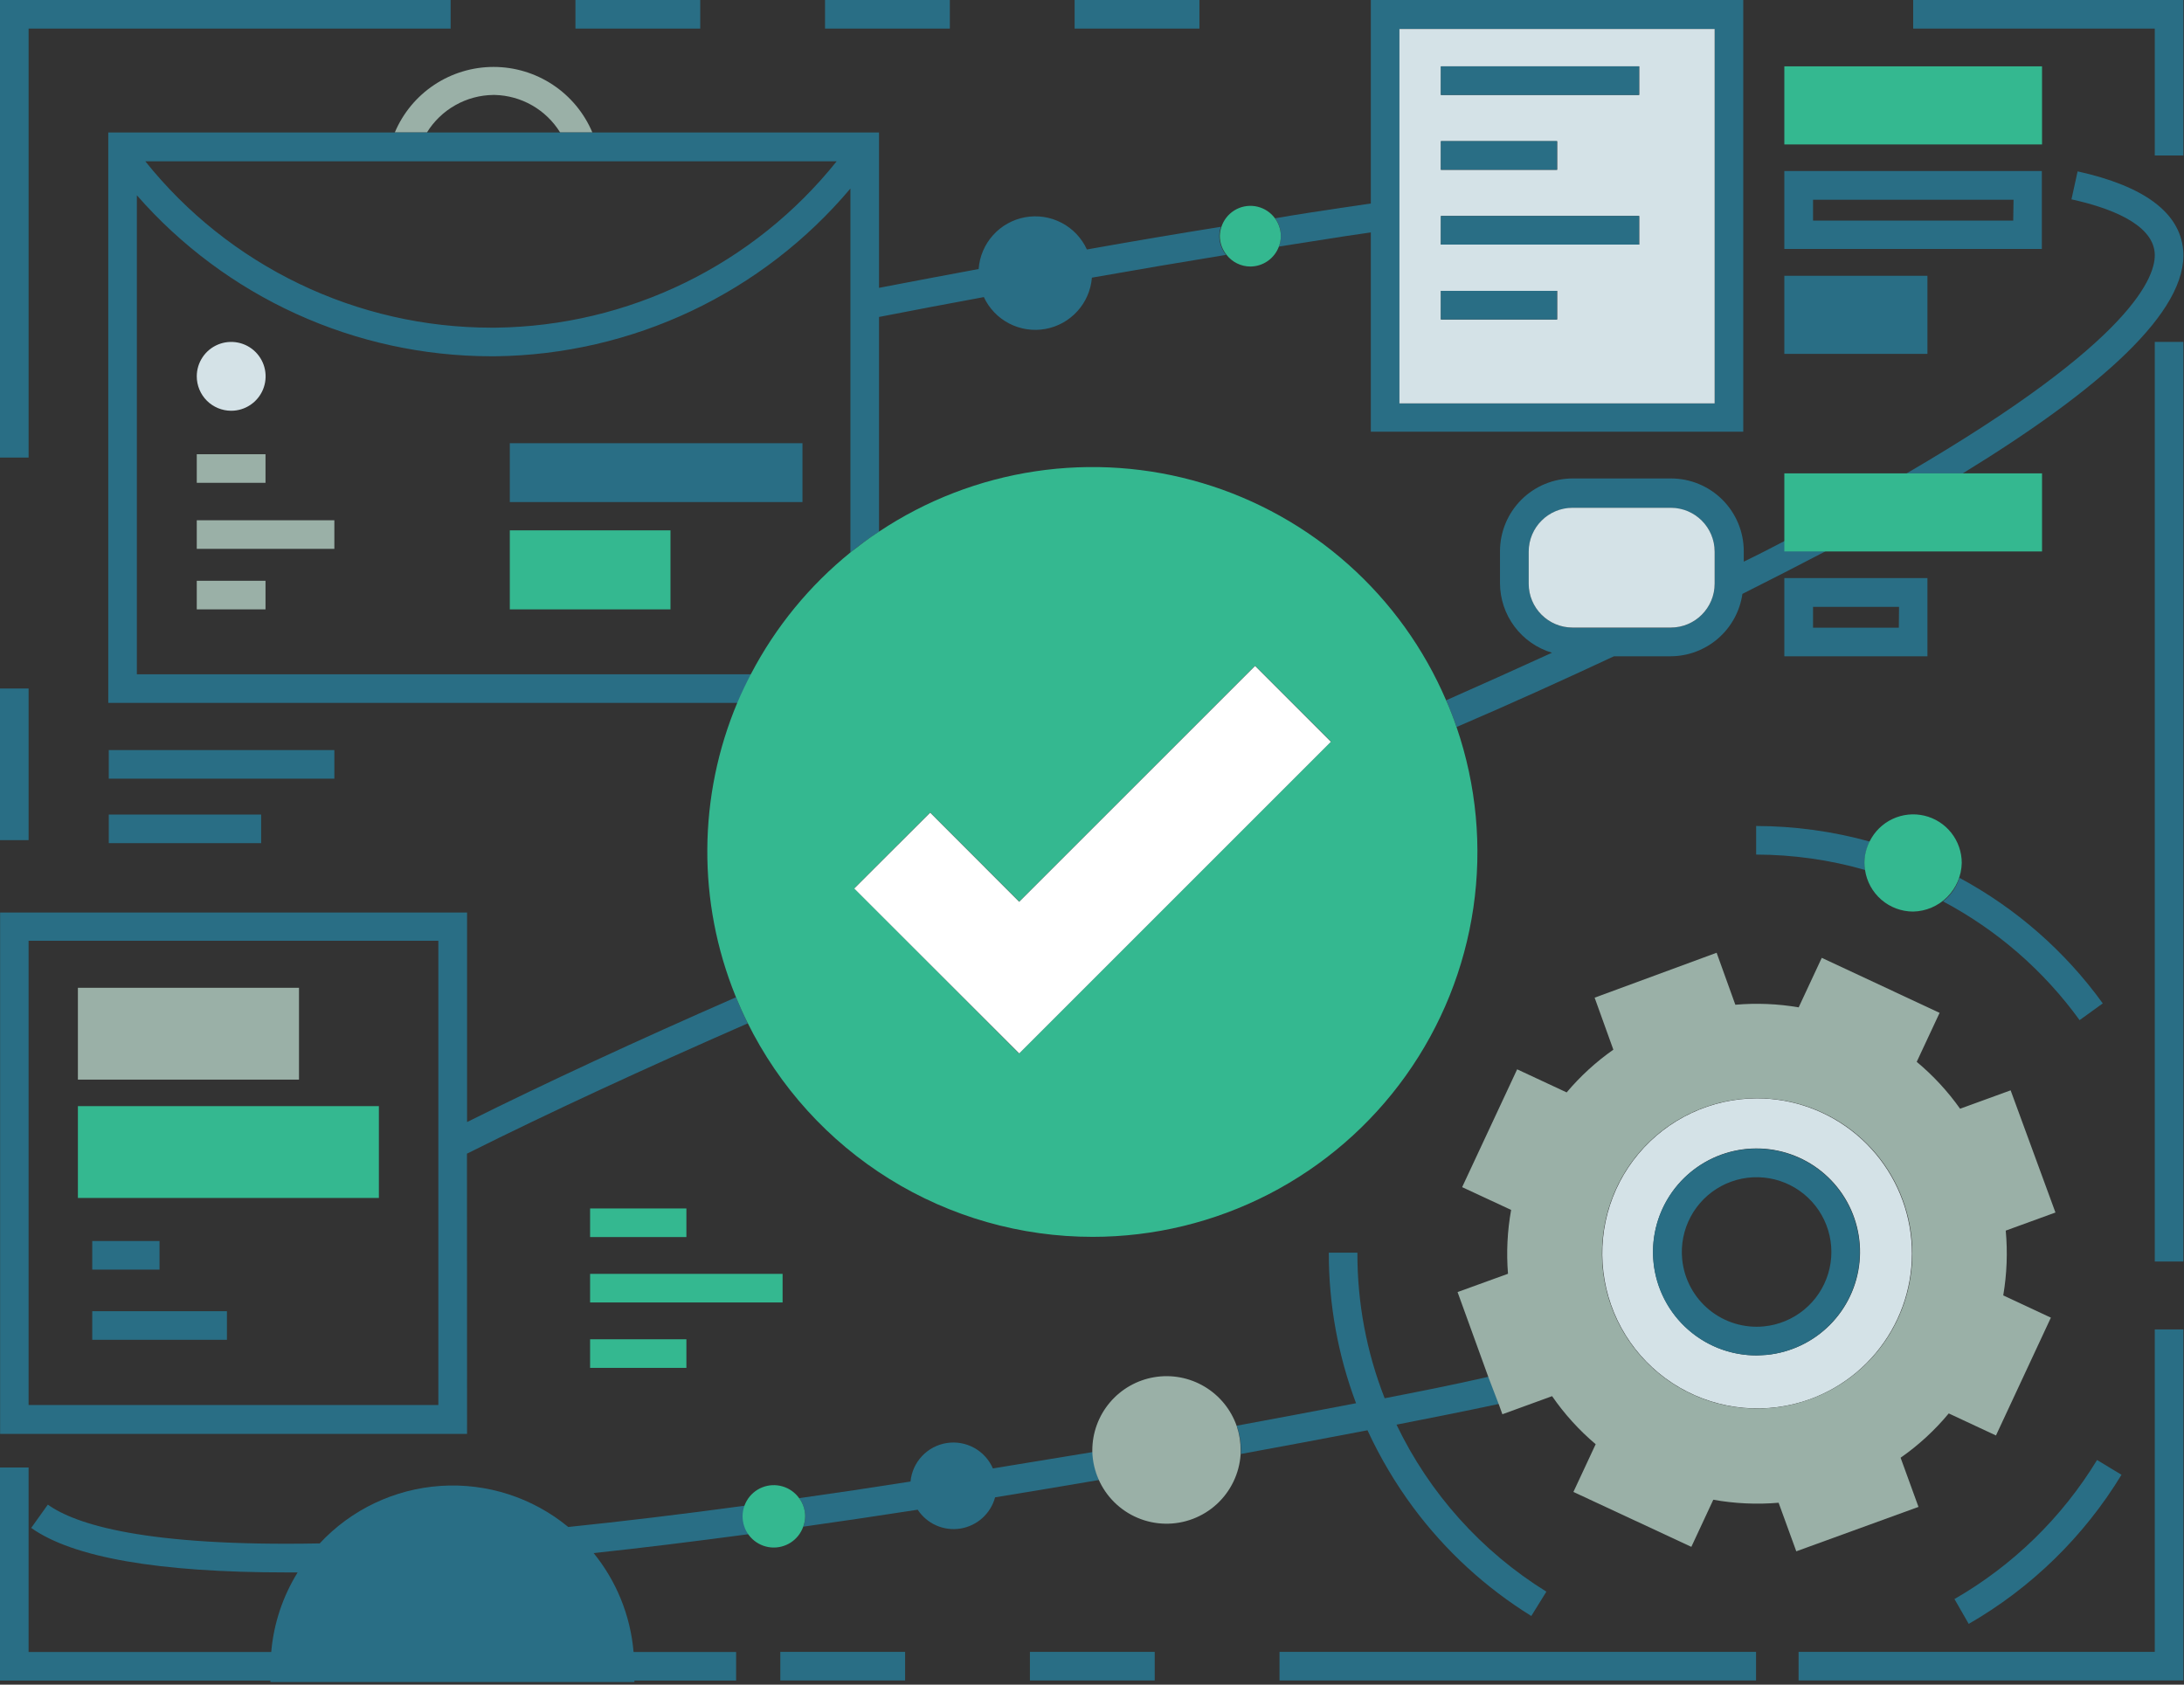 <svg width="210" height="162" viewBox="0 0 210 162" fill="none" xmlns="http://www.w3.org/2000/svg">
<rect x="0" y="0" width="210" height="162" fill="#333333" stroke="none"/>
<g clip-path="url(#clip0_2764_1992)">
<path d="M47.44 9.13H47.56C48.828 9.158 50.069 9.503 51.169 10.134C52.269 10.764 53.194 11.66 53.86 12.74H56.96C56.172 10.871 54.85 9.276 53.161 8.155C51.471 7.034 49.488 6.436 47.46 6.436C45.432 6.436 43.449 7.034 41.759 8.155C40.069 9.276 38.748 10.871 37.96 12.74H41.05C41.724 11.648 42.664 10.745 43.781 10.114C44.898 9.482 46.157 9.144 47.44 9.13Z" fill="#9AB0A7"/>
<path d="M13.16 64.84V18.78C17.401 23.629 22.627 27.518 28.49 30.187C34.353 32.857 40.718 34.245 47.16 34.26H47.66C54.17 34.177 60.586 32.693 66.472 29.91C72.357 27.127 77.575 23.109 81.77 18.13V53.13C82.65 52.42 83.57 51.74 84.52 51.13V30.48C87.933 29.814 91.293 29.177 94.6 28.57C95.109 29.662 95.966 30.555 97.036 31.109C98.106 31.663 99.329 31.848 100.515 31.635C101.701 31.421 102.783 30.822 103.592 29.929C104.402 29.037 104.893 27.901 104.99 26.7C109.41 25.92 113.72 25.19 117.89 24.51C117.472 23.995 117.243 23.353 117.24 22.69C117.243 22.391 117.294 22.094 117.39 21.81C113.217 22.477 108.923 23.204 104.51 23.99C104.005 22.888 103.148 21.985 102.074 21.424C100.999 20.863 99.768 20.675 98.575 20.89C97.382 21.106 96.295 21.712 95.485 22.614C94.674 23.515 94.187 24.661 94.1 25.87C90.96 26.45 87.76 27.06 84.52 27.68V12.74H10.41V67.59H70.94C71.34 66.65 71.78 65.74 72.25 64.84H13.16ZM47.68 31.51H47.21C40.825 31.503 34.523 30.061 28.77 27.292C23.016 24.523 17.959 20.496 13.97 15.51H80.45C76.511 20.434 71.528 24.424 65.862 27.19C60.195 29.957 53.985 31.432 47.68 31.51Z" fill="#296E85"/>
<path d="M32.15 50.03H18.92V52.78H32.15V50.03Z" fill="#9AB0A7"/>
<path d="M25.53 55.85H18.92V58.6H25.53V55.85Z" fill="#9AB0A7"/>
<path d="M25.53 43.68H18.92V46.43H25.53V43.68Z" fill="#9AB0A7"/>
<path d="M187.93 153.77L189.3 156.16C195.324 152.691 200.377 147.759 203.99 141.82L201.64 140.4C198.266 145.937 193.55 150.536 187.93 153.77Z" fill="#296E85"/>
<path d="M186.83 86.68C192.022 89.433 196.514 93.34 199.96 98.1L202.19 96.49C198.564 91.474 193.85 87.344 188.4 84.41C188.124 85.311 187.576 86.104 186.83 86.68Z" fill="#296E85"/>
<path d="M168.86 82.18C172.405 82.186 175.932 82.684 179.34 83.66C179.305 83.445 179.285 83.228 179.28 83.01C179.283 82.286 179.458 81.573 179.79 80.93C176.23 79.943 172.554 79.438 168.86 79.43V82.18Z" fill="#296E85"/>
<path d="M71.73 144.78C65.54 145.62 59.81 146.31 54.64 146.84C51.205 144.009 46.818 142.596 42.377 142.889C37.935 143.183 33.773 145.161 30.74 148.42C13.91 148.74 7.24 146.58 4.6 144.69L3 146.93C7 149.77 15.21 151.21 27.52 151.21H28.62C27.183 153.525 26.313 156.146 26.08 158.86H2.75V141.12H0V161.61H26V161.75H61V161.61H70.78V158.86H60.92C60.623 155.377 59.285 152.063 57.08 149.35C61.68 148.86 66.69 148.24 72.08 147.52C71.796 147.132 71.615 146.677 71.554 146.2C71.492 145.723 71.553 145.238 71.73 144.79V144.78Z" fill="#296E85"/>
<path d="M95.47 141.21C95.105 140.367 94.469 139.67 93.664 139.228C92.858 138.786 91.929 138.624 91.022 138.769C90.114 138.913 89.281 139.355 88.652 140.025C88.024 140.695 87.636 141.555 87.55 142.47C83.87 143.05 80.3 143.583 76.84 144.07C77.215 144.573 77.418 145.183 77.42 145.81C77.42 146.151 77.359 146.49 77.24 146.81C80.78 146.31 84.447 145.767 88.24 145.18C88.677 145.845 89.297 146.371 90.025 146.692C90.753 147.014 91.559 147.118 92.345 146.992C93.131 146.866 93.864 146.516 94.456 145.983C95.047 145.451 95.473 144.759 95.68 143.99C98.95 143.46 102.27 142.9 105.68 142.32C105.314 141.47 105.117 140.556 105.1 139.63C101.8 140.17 98.6 140.7 95.47 141.21Z" fill="#296E85"/>
<path d="M133.14 134.46C131.392 130 130.503 125.25 130.52 120.46H127.77C127.76 125.405 128.648 130.312 130.39 134.94C126.53 135.68 122.707 136.4 118.92 137.1C119.181 137.849 119.316 138.636 119.32 139.43C119.32 139.56 119.32 139.69 119.32 139.82C123.32 139.09 127.4 138.32 131.49 137.54C132.701 140.164 134.179 142.657 135.9 144.98C138.99 149.136 142.838 152.672 147.24 155.4L148.69 153.06C142.453 149.191 137.452 143.619 134.28 137C137.55 136.36 140.85 135.71 144.15 135L143.15 132.39C139.82 133.15 136.47 133.82 133.14 134.46Z" fill="#296E85"/>
<path d="M155.19 63.11H160.65C162.327 63.101 163.944 62.49 165.209 61.389C166.473 60.288 167.301 58.769 167.54 57.11C170.273 55.736 172.94 54.37 175.54 53.01H171.62V52.01C170.35 52.67 169.04 53.35 167.67 54.01V53.01C167.67 51.153 166.933 49.373 165.62 48.06C164.307 46.747 162.527 46.01 160.67 46.01H151.23C149.374 46.01 147.593 46.747 146.28 48.06C144.968 49.373 144.23 51.153 144.23 53.01V56.09C144.236 57.593 144.726 59.053 145.626 60.256C146.526 61.459 147.79 62.34 149.23 62.77C146.023 64.236 142.633 65.76 139.06 67.34C139.42 68.18 139.75 69.03 140.06 69.91C145.17 67.72 150.24 65.42 155.19 63.11ZM160.65 60.36H151.21C150.092 60.357 149.02 59.912 148.229 59.121C147.438 58.33 146.993 57.258 146.99 56.14V53.06C146.99 51.941 147.435 50.867 148.226 50.076C149.017 49.284 150.091 48.84 151.21 48.84H160.65C161.769 48.84 162.843 49.284 163.634 50.076C164.425 50.867 164.87 51.941 164.87 53.06V56.14C164.867 57.258 164.422 58.33 163.631 59.121C162.84 59.912 161.768 60.357 160.65 60.36Z" fill="#296E85"/>
<path d="M209.92 24.05C209.6 20.45 206.19 17.9 199.77 16.48L199.18 19.17C202.69 19.94 206.93 21.46 207.18 24.29C207.37 26.45 205.29 32.72 183.33 45.52H188.73C201.89 37.45 210.43 29.94 209.92 24.05Z" fill="#296E85"/>
<path d="M122.97 23.71L129.35 22.71L131.81 22.35V41.51H167.62V-0.03H131.81V19.57L128.94 19.99C126.87 20.3 124.75 20.62 122.61 20.99C122.967 21.485 123.159 22.08 123.16 22.69C123.159 23.039 123.094 23.384 122.97 23.71ZM164.87 38.79H134.56V2.79H164.87V38.79Z" fill="#296E85"/>
<path d="M44.9 110.94C52.9 106.94 61.9 102.79 71.9 98.41C71.49 97.59 71.12 96.75 70.77 95.9C61.25 100.07 52.6 104.07 44.91 107.9V87.75H0.01V137.89H44.91L44.9 110.94ZM42.15 135.11H2.75V90.47H42.15V135.11Z" fill="#296E85"/>
<path d="M64.47 51H49.02V58.6H64.47V51Z" fill="#34B890"/>
<path d="M77.16 42.62H49.02V48.28H77.16V42.62Z" fill="#296E85"/>
<path d="M134.56 38.79H164.87V2.79H134.56V38.79ZM138.56 6.38H157.62V9.13H138.55L138.56 6.38ZM138.56 13.58H149.73V16.33H138.55L138.56 13.58ZM138.56 20.77H157.62V23.52H138.55L138.56 20.77ZM138.56 27.97H149.73V30.72H138.55L138.56 27.97Z" fill="#D4E2E7"/>
<path d="M196.35 6.38H171.57V13.89H196.35V6.38Z" fill="#34B890"/>
<path d="M196.33 16.45H171.57V23.94H196.33V16.45ZM193.58 21.21H174.33V19.21H193.61L193.58 21.21Z" fill="#296E85"/>
<path d="M185.33 26.52H171.57V34.03H185.33V26.52Z" fill="#296E85"/>
<path d="M175.49 53.03H196.35V45.52H188.73H183.33H171.57V51.98V53.03H175.49Z" fill="#34B890"/>
<path d="M185.33 55.59H171.57V63.11H185.33V55.59ZM182.58 60.36H174.33V58.36H182.6L182.58 60.36Z" fill="#296E85"/>
<path d="M157.6 6.38H138.54V9.13H157.6V6.38Z" fill="#296E85"/>
<path d="M149.71 13.57H138.54V16.32H149.71V13.57Z" fill="#296E85"/>
<path d="M157.6 20.77H138.54V23.52H157.6V20.77Z" fill="#296E85"/>
<path d="M149.71 27.97H138.54V30.72H149.71V27.97Z" fill="#296E85"/>
<path d="M2.75 2.75H31.33H32.15H43.33V0H32.15H31.33H0V44H2.75V2.75Z" fill="#296E85"/>
<path d="M2.75 66.21H0V80.79H2.75V66.21Z" fill="#296E85"/>
<path d="M111.03 158.85H99.03V161.6H111.03V158.85Z" fill="#296E85"/>
<path d="M123.03 158.85V161.6H135.03H168.85V158.85H135.03H123.03Z" fill="#296E85"/>
<path d="M87.03 158.85H75.03V161.6H87.03V158.85Z" fill="#296E85"/>
<path d="M209.94 32.88H207.19V121.31H209.94V32.88Z" fill="#296E85"/>
<path d="M207.19 158.85H172.94V161.6H209.94V127.84H207.19V158.85Z" fill="#296E85"/>
<path d="M91.33 0H79.33V2.75H91.33V0Z" fill="#296E85"/>
<path d="M67.33 0H55.33V2.75H67.33V0Z" fill="#296E85"/>
<path d="M115.33 0H103.33V2.75H115.33V0Z" fill="#296E85"/>
<path d="M183.96 0V2.75H207.19V14.95H209.94V0H183.96Z" fill="#296E85"/>
<path d="M28.75 94.99H7.49V103.82H28.75V94.99Z" fill="#9AB0A7"/>
<path d="M36.43 106.37H7.49V115.2H36.43V106.37Z" fill="#34B890"/>
<path d="M174.05 134.55C177.339 133.346 180.099 131.022 181.848 127.987C183.596 124.952 184.221 121.399 183.613 117.95C183.005 114.5 181.202 111.375 178.522 109.121C175.841 106.867 172.453 105.627 168.95 105.62C166.775 105.624 164.627 106.103 162.657 107.025C160.687 107.947 158.943 109.288 157.546 110.956C156.149 112.623 155.134 114.576 154.572 116.677C154.01 118.778 153.915 120.977 154.292 123.119C154.67 125.26 155.512 127.294 156.758 129.076C158.005 130.858 159.626 132.346 161.509 133.436C163.392 134.525 165.49 135.189 167.656 135.381C169.823 135.574 172.005 135.29 174.05 134.55ZM162.6 128.09C160.818 126.632 159.596 124.602 159.144 122.344C158.691 120.086 159.036 117.742 160.119 115.71C161.201 113.678 162.955 112.084 165.081 111.2C167.207 110.317 169.574 110.198 171.778 110.864C173.982 111.53 175.887 112.94 177.168 114.853C178.449 116.766 179.027 119.065 178.803 121.356C178.579 123.648 177.567 125.791 175.94 127.42C174.313 129.049 172.171 130.063 169.88 130.29C169.55 130.29 169.22 130.34 168.88 130.34C166.589 130.34 164.37 129.545 162.6 128.09Z" fill="#D4E2E7"/>
<path d="M169.88 130.29C171.179 130.159 172.439 129.773 173.589 129.154C174.738 128.536 175.755 127.697 176.58 126.686C177.406 125.675 178.024 124.511 178.4 123.261C178.776 122.011 178.901 120.699 178.77 119.4C178.639 118.101 178.253 116.841 177.635 115.691C177.016 114.542 176.177 113.525 175.166 112.7C174.155 111.874 172.991 111.256 171.741 110.88C170.491 110.504 169.179 110.379 167.88 110.51C165.343 110.765 163 111.986 161.338 113.92C159.675 115.854 158.82 118.353 158.948 120.901C159.077 123.448 160.179 125.848 162.028 127.605C163.877 129.362 166.33 130.341 168.88 130.34C169.22 130.34 169.55 130.32 169.88 130.29ZM161.75 121.11C161.609 119.695 161.89 118.269 162.559 117.014C163.228 115.758 164.254 114.729 165.508 114.057C166.762 113.386 168.186 113.101 169.602 113.239C171.018 113.377 172.361 113.931 173.461 114.833C174.562 115.735 175.37 116.942 175.783 118.303C176.197 119.664 176.198 121.117 175.786 122.479C175.373 123.84 174.567 125.049 173.467 125.951C172.368 126.854 171.026 127.41 169.61 127.55C167.714 127.737 165.821 127.164 164.348 125.956C162.874 124.749 161.94 123.006 161.75 121.11Z" fill="#296E85"/>
<path d="M182.75 140.18C184.478 138.975 186.035 137.542 187.38 135.92L191.92 138.04L197.2 126.71L192.62 124.57C192.97 122.513 193.05 120.418 192.86 118.34L197.64 116.6L193.33 104.85L188.47 106.62C187.281 104.943 185.879 103.427 184.3 102.11L186.5 97.4L175.17 92.11L172.95 96.87C170.939 96.527 168.892 96.443 166.86 96.62L165.06 91.62L153.33 95.94L155.13 100.94C153.463 102.111 151.953 103.493 150.64 105.05L145.88 102.83L140.59 114.16L145.3 116.35C144.935 118.375 144.835 120.439 145 122.49L140.15 124.25L143.15 132.53L144.15 135.14L144.46 136L149.24 134.26C150.426 135.979 151.835 137.532 153.43 138.88L151.29 143.47L162.63 148.75L164.74 144.22C166.811 144.592 168.923 144.689 171.02 144.51L172.72 149.18L184.47 144.91L182.75 140.18ZM154.94 125.64C153.757 122.397 153.736 118.844 154.88 115.586C156.023 112.329 158.261 109.569 161.212 107.777C164.162 105.985 167.643 105.271 171.061 105.758C174.479 106.245 177.622 107.902 179.955 110.446C182.288 112.991 183.666 116.266 183.855 119.713C184.043 123.16 183.031 126.566 180.99 129.35C178.948 132.135 176.005 134.125 172.661 134.982C169.316 135.839 165.779 135.509 162.65 134.05C159.069 132.377 156.296 129.353 154.94 125.64Z" fill="#9AB0A7"/>
<path d="M21.82 126.09H8.87V128.84H21.82V126.09Z" fill="#296E85"/>
<path d="M15.34 119.34H8.87V122.09H15.34V119.34Z" fill="#296E85"/>
<path d="M75.25 122.5H56.74V125.25H75.25V122.5Z" fill="#34B890"/>
<path d="M66 128.79H56.74V131.54H66V128.79Z" fill="#34B890"/>
<path d="M66 116.21H56.74V118.96H66V116.21Z" fill="#34B890"/>
<path d="M22.23 39.5C22.885 39.5 23.524 39.306 24.069 38.942C24.613 38.578 25.037 38.062 25.288 37.457C25.538 36.852 25.604 36.186 25.476 35.544C25.349 34.902 25.033 34.312 24.57 33.849C24.108 33.386 23.518 33.071 22.876 32.944C22.234 32.816 21.568 32.881 20.963 33.132C20.358 33.383 19.841 33.807 19.478 34.351C19.114 34.895 18.92 35.535 18.92 36.19C18.92 37.068 19.269 37.91 19.889 38.531C20.51 39.151 21.352 39.5 22.23 39.5Z" fill="#D4E2E7"/>
<path d="M118.92 137.15C118.369 135.553 117.27 134.203 115.818 133.34C114.366 132.477 112.655 132.156 110.989 132.436C109.323 132.715 107.81 133.576 106.719 134.866C105.628 136.156 105.029 137.791 105.03 139.48C105.03 139.48 105.03 139.57 105.03 139.61C105.088 141.441 105.847 143.18 107.151 144.467C108.455 145.754 110.204 146.491 112.036 146.524C113.868 146.558 115.643 145.885 116.993 144.647C118.343 143.408 119.166 141.698 119.29 139.87C119.29 139.74 119.29 139.61 119.29 139.48C119.296 138.688 119.171 137.901 118.92 137.15Z" fill="#9AB0A7"/>
<path d="M76.84 144.07C76.448 143.523 75.884 143.124 75.238 142.937C74.592 142.749 73.902 142.784 73.278 143.036C72.654 143.288 72.133 143.743 71.799 144.326C71.465 144.91 71.336 145.589 71.434 146.254C71.532 146.92 71.85 147.533 72.339 147.996C72.827 148.458 73.457 148.743 74.126 148.805C74.796 148.867 75.467 148.702 76.032 148.336C76.597 147.971 77.022 147.426 77.24 146.79C77.359 146.47 77.419 146.131 77.42 145.79C77.414 145.17 77.21 144.567 76.84 144.07Z" fill="#34B890"/>
<path d="M160.65 48.83H151.21C148.879 48.83 146.99 50.719 146.99 53.05V56.13C146.99 58.461 148.879 60.35 151.21 60.35H160.65C162.981 60.35 164.87 58.461 164.87 56.13V53.05C164.87 50.719 162.981 48.83 160.65 48.83Z" fill="#D4E2E7"/>
<path d="M32.15 72.13H10.46V74.88H32.15V72.13Z" fill="#296E85"/>
<path d="M25.11 78.33H10.46V81.08H25.11V78.33Z" fill="#296E85"/>
<path d="M179.33 83.66C179.493 84.77 180.049 85.784 180.897 86.518C181.745 87.252 182.828 87.657 183.95 87.66C185.183 87.635 186.359 87.133 187.231 86.261C188.103 85.389 188.604 84.213 188.63 82.98C188.629 81.928 188.273 80.906 187.62 80.082C186.966 79.257 186.053 78.677 185.028 78.436C184.004 78.196 182.928 78.308 181.976 78.755C181.023 79.202 180.249 79.958 179.78 80.9C179.448 81.543 179.273 82.256 179.27 82.98C179.273 83.208 179.293 83.435 179.33 83.66Z" fill="#34B890"/>
<path d="M117.94 24.51C118.211 24.857 118.556 25.138 118.951 25.332C119.346 25.526 119.78 25.628 120.22 25.63C120.819 25.629 121.404 25.444 121.896 25.101C122.387 24.758 122.762 24.272 122.97 23.71C123.092 23.391 123.156 23.052 123.16 22.71C123.157 22.013 122.904 21.34 122.449 20.811C121.994 20.283 121.365 19.935 120.676 19.829C119.986 19.723 119.282 19.866 118.689 20.233C118.096 20.6 117.653 21.166 117.44 21.83C117.344 22.114 117.294 22.411 117.29 22.71C117.298 23.366 117.527 24.001 117.94 24.51Z" fill="#34B890"/>
<path d="M105.06 118.94C110.95 118.94 116.754 117.534 121.991 114.839C127.227 112.144 131.745 108.238 135.168 103.446C138.591 98.653 140.821 93.113 141.672 87.285C142.523 81.458 141.97 75.511 140.06 69.94C139.76 69.06 139.43 68.21 139.06 67.37C136.926 62.377 133.719 57.915 129.666 54.301C125.614 50.687 120.816 48.008 115.613 46.456C110.409 44.904 104.928 44.517 99.558 45.321C94.188 46.125 89.061 48.102 84.54 51.11C83.54 51.75 82.67 52.43 81.79 53.11C77.835 56.308 74.578 60.283 72.22 64.79C71.75 65.69 71.31 66.6 70.91 67.54C67.107 76.564 67.042 86.728 70.73 95.8C71.08 96.65 71.45 97.49 71.86 98.31C74.916 104.505 79.646 109.721 85.513 113.367C91.381 117.013 98.152 118.943 105.06 118.94ZM82.15 85.42L89.44 78.13L98.01 86.7L120.68 64.02L127.98 71.31L97.98 101.31L82.15 85.42Z" fill="#34B890"/>
<path d="M98 101.3L127.97 71.33L120.68 64.04L98 86.72L89.44 78.15L82.14 85.44L98 101.3Z" fill="white"/>
</g>
<defs>
<clipPath id="clip0_2764_1992">
<rect width="209.94" height="161.74" fill="white"/>
</clipPath>
</defs>
</svg>
